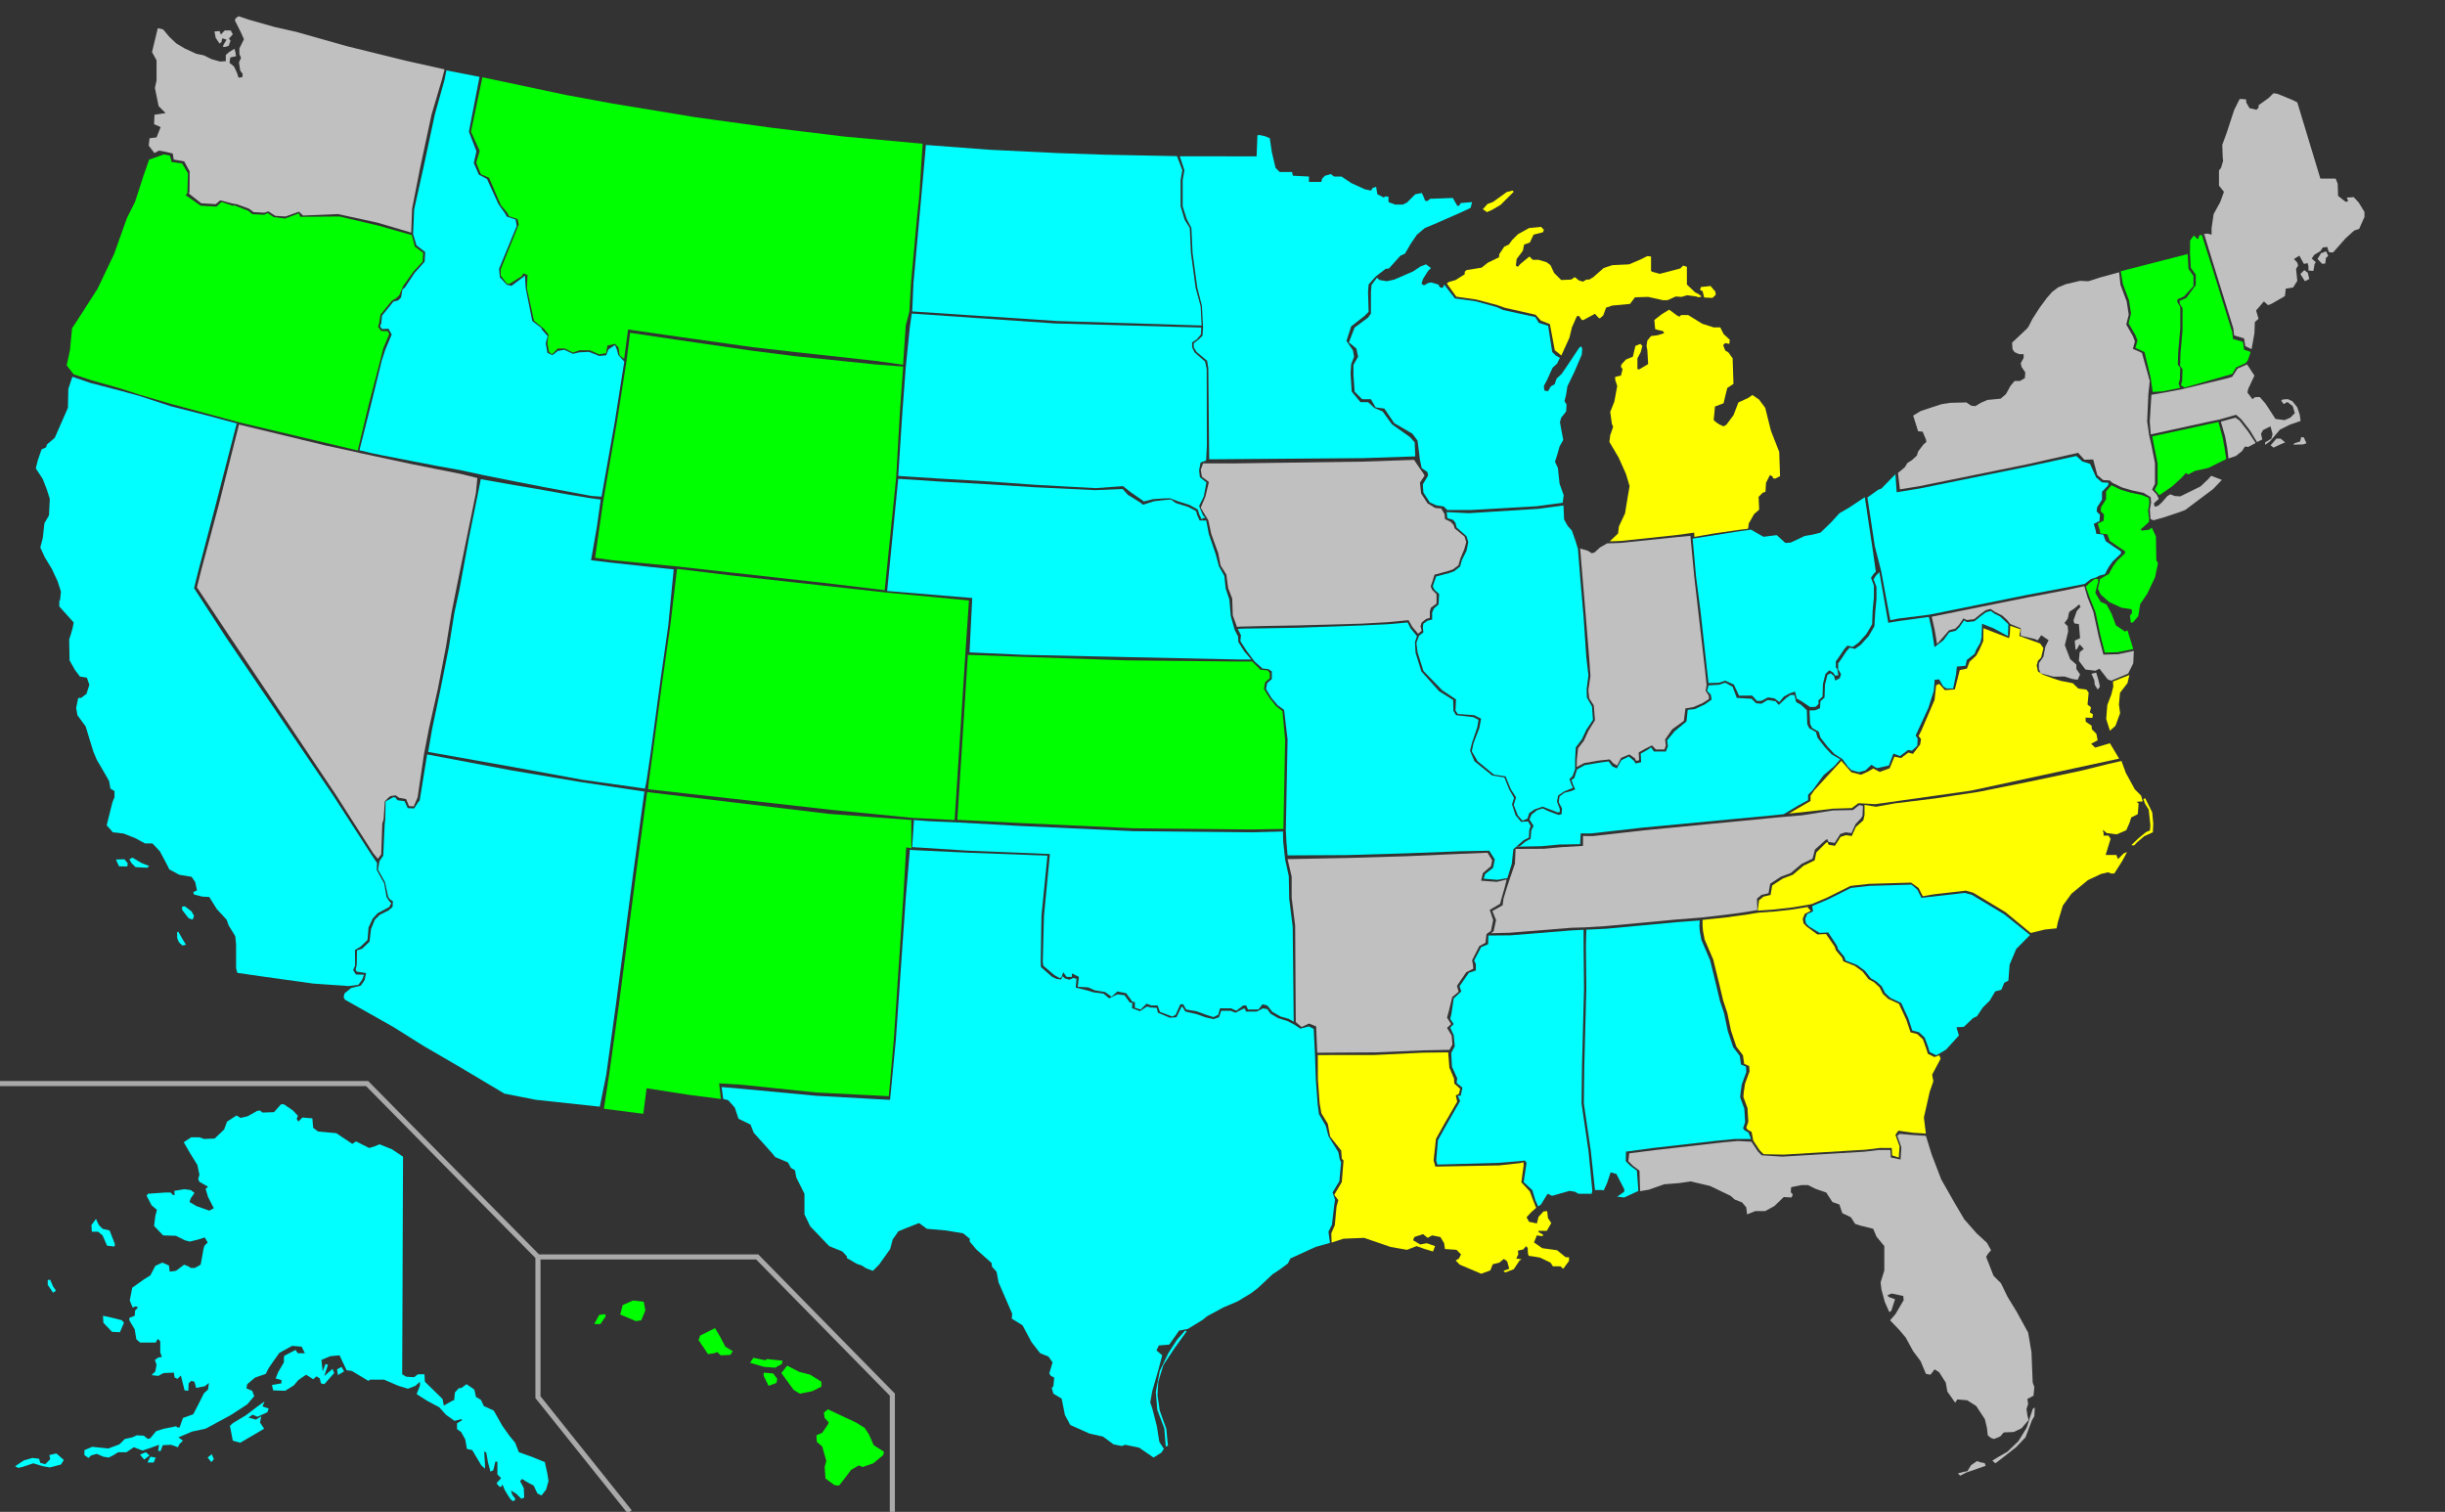 <?xml version="1.0" encoding="UTF-8" standalone="no"?>
<svg xmlns="http://www.w3.org/2000/svg" width="959" height="593">
	<rect width="100%" height="100%" fill="#333333" stroke="none"/>
	<style type="text/css">
		.murder { fill: #02ffff; }		/* "Homicide" or "murder" */
		.crime { fill: #ffff00; }		/* Other crime against fetus */
		.age { fill: #c0c0c0; }			/* Depends on age of fetus */
		.mother { fill: #00ff00; }		/* Assaulting mother */
	</style>
	<g>
		<path id="HI" class="mother" d="M 233.088,519.309 L 235.027,515.753 L 237.291,515.43 L 237.614,516.238 L 235.512,519.309 z M 243.272,515.591 L 249.415,518.178 L 251.517,517.855 L 253.133,513.975 L 252.487,510.58 L 248.284,510.095 L 244.242,511.873 z M 273.988,525.614 L 277.706,531.111 L 280.131,530.787 L 281.263,530.302 L 282.717,531.596 L 286.436,531.434 L 287.406,529.979 L 284.496,528.201 L 282.556,524.483 L 280.454,520.926 L 274.634,523.836 z M 294.195,534.506 L 295.489,532.566 L 300.177,533.536 L 300.824,533.051 L 306.967,533.697 L 306.643,534.991 L 304.057,536.446 L 299.692,536.122 z M 299.53,539.679 L 301.47,543.559 L 304.542,542.427 L 304.865,540.81 L 303.248,538.709 L 299.53,538.385 z M 306.482,538.547 L 308.745,535.637 L 313.433,538.062 L 317.798,539.194 L 322.163,541.942 L 322.163,543.882 L 318.606,545.66 L 313.756,546.63 L 311.332,545.175 z M 323.133,554.067 L 324.749,552.773 L 328.144,554.39 L 335.742,557.947 L 339.137,560.048 L 340.754,562.473 L 342.694,566.838 L 346.735,569.424 L 346.412,570.718 L 342.532,573.951 L 338.329,575.406 L 336.874,574.759 L 333.802,576.538 L 331.378,579.771 L 329.114,582.681 L 327.336,582.519 L 323.779,579.932 L 323.456,575.406 L 324.103,572.981 L 322.486,567.323 L 320.385,565.545 L 320.223,562.958 L 322.486,561.988 L 324.588,558.916 L 325.073,557.947 L 323.456,556.168 z"/>
		<path id="AK" class="murder" d="M 158.077,453.675 L 157.753,539.032 L 159.37,540.002 L 162.442,540.164 L 163.897,539.032 L 166.483,539.032 L 166.645,541.942 L 173.596,548.732 L 174.081,551.318 L 177.476,549.378 L 178.123,549.217 L 178.446,546.145 L 179.901,544.529 L 181.033,544.367 L 182.973,542.912 L 186.044,545.014 L 186.691,547.924 L 188.631,549.055 L 189.762,551.48 L 193.642,553.258 L 197.037,559.24 L 199.785,563.12 L 202.049,565.868 L 203.504,569.586 L 208.515,571.364 L 213.688,573.466 L 214.658,577.831 L 215.143,580.902 L 214.173,584.297 L 212.395,586.561 L 210.778,585.752 L 209.323,582.681 L 206.575,581.226 L 204.797,580.094 L 203.988,580.902 L 205.443,583.651 L 205.605,587.369 L 204.473,587.854 L 202.534,585.914 L 200.432,584.621 L 200.917,586.237 L 202.21,588.015 L 201.402,588.824 C 201.402,588.824 200.594,588.5 200.109,587.854 C 199.624,587.207 198.007,584.459 198.007,584.459 L 197.037,582.196 C 197.037,582.196 196.714,583.489 196.067,583.166 C 195.42,582.842 194.774,581.711 194.774,581.711 L 196.552,579.771 L 195.097,578.316 L 195.097,573.304 L 194.289,573.304 L 193.481,576.699 L 192.349,577.184 L 191.379,573.466 L 190.732,569.748 L 189.924,569.263 L 190.247,574.921 L 190.247,576.053 L 188.792,574.759 L 185.236,568.778 L 183.134,568.293 L 182.488,564.575 L 180.871,561.665 L 179.254,560.533 L 179.254,558.27 L 181.356,556.977 L 180.871,556.653 L 178.284,557.3 L 174.889,554.875 L 172.303,551.965 L 167.453,549.378 L 163.412,546.792 L 164.705,543.559 L 164.705,541.942 L 162.927,543.559 L 160.017,544.69 L 156.298,543.559 L 150.64,541.134 L 145.144,541.134 L 144.497,541.619 L 138.031,537.739 L 135.929,537.416 L 133.181,531.596 L 129.624,531.919 L 126.068,533.374 L 126.553,537.901 L 127.684,534.991 L 128.654,535.314 L 127.199,539.679 L 130.433,536.931 L 131.079,538.547 L 127.199,542.912 L 125.906,542.589 L 125.421,540.649 L 124.128,539.84 L 122.835,540.972 L 120.086,539.194 L 117.015,541.295 L 115.236,543.397 L 111.842,545.499 L 107.153,545.337 L 106.668,543.235 L 110.387,542.589 L 110.387,541.295 L 108.123,540.649 L 109.093,538.224 L 111.357,534.344 L 111.357,532.566 L 111.518,531.757 L 115.883,529.494 L 116.853,530.787 L 119.601,530.787 L 118.308,528.201 L 114.59,527.878 L 109.578,530.626 L 107.153,534.021 L 105.375,536.607 L 104.244,538.87 L 100.04,540.325 L 96.969,542.912 L 96.645,544.529 L 98.909,545.499 L 99.717,547.6 L 96.969,550.833 L 90.502,555.037 L 82.743,559.24 L 80.641,560.371 L 75.306,561.503 L 69.971,563.766 L 71.75,565.06 L 70.295,566.515 L 69.81,567.646 L 67.061,566.676 L 63.828,566.838 L 63.02,569.101 L 62.05,569.101 L 62.373,566.676 L 58.817,567.97 L 55.907,568.939 L 52.512,567.646 L 49.602,569.586 L 46.369,569.586 L 44.267,570.879 L 42.651,571.688 L 40.549,571.364 L 37.962,570.233 L 35.699,570.879 L 34.729,571.849 L 33.113,570.718 L 33.113,568.778 L 36.184,567.485 L 42.489,568.131 L 46.854,566.515 L 48.955,564.413 L 51.865,563.766 L 53.644,562.958 L 56.392,563.12 L 58.008,564.413 L 58.978,564.09 L 61.242,561.341 L 64.313,560.371 L 67.708,559.725 L 69.001,559.401 L 69.648,559.886 L 70.456,559.886 L 71.75,556.168 L 75.791,554.713 L 77.731,550.995 L 79.994,546.469 L 81.611,545.014 L 81.934,542.427 L 80.318,543.72 L 76.923,544.367 L 76.276,541.942 L 74.983,541.619 L 74.013,542.589 L 73.851,545.499 L 72.396,545.337 L 70.941,539.517 L 69.648,540.81 L 68.516,540.325 L 68.193,538.385 L 64.152,538.547 L 62.05,539.679 L 59.463,539.355 L 60.918,537.901 L 61.403,535.314 L 60.757,533.374 L 62.212,532.404 L 63.505,532.242 L 62.858,530.464 L 62.858,526.099 L 61.888,525.129 L 61.08,526.584 L 54.937,526.584 L 53.482,525.291 L 52.835,521.411 L 50.734,517.855 L 50.734,516.885 L 52.835,516.076 L 52.997,513.975 L 54.129,512.843 L 53.32,512.358 L 52.027,512.843 L 50.895,510.095 L 51.865,505.083 L 56.392,501.85 L 58.978,500.233 L 60.918,496.515 L 63.667,495.222 L 66.253,496.354 L 66.576,498.779 L 69.001,498.455 L 72.235,496.03 L 73.851,496.677 L 74.821,497.324 L 76.438,497.324 L 78.701,496.03 L 79.509,491.665 C 79.509,491.665 79.833,488.756 80.479,488.271 C 81.126,487.786 81.449,487.301 81.449,487.301 L 80.318,485.361 L 77.731,486.169 L 74.498,486.977 L 72.558,486.492 L 69.001,484.714 L 63.99,484.552 L 60.433,480.834 L 60.918,476.954 L 61.565,474.529 L 59.463,472.751 L 57.523,469.033 L 58.008,468.225 L 64.798,467.74 L 66.9,467.74 L 67.87,468.71 L 68.516,468.71 L 68.355,467.093 L 72.235,466.446 L 74.821,466.77 L 76.276,467.901 L 74.821,470.003 L 74.336,471.458 L 77.084,473.074 L 82.096,474.853 L 83.874,473.883 L 81.611,469.518 L 80.641,466.285 L 81.611,465.476 L 78.216,463.536 L 77.731,462.405 L 78.216,460.788 L 77.408,456.908 L 74.498,452.22 L 72.073,448.017 L 74.983,446.077 L 78.216,446.077 L 79.994,446.724 L 84.198,446.562 L 87.916,443.005 L 89.047,439.934 L 92.766,437.509 L 94.382,438.479 L 97.13,437.832 L 100.849,435.731 L 101.98,435.569 L 102.95,436.377 L 107.477,436.216 L 110.225,433.144 L 111.357,433.144 L 114.913,435.569 L 116.853,437.671 L 116.368,438.802 L 117.015,439.934 L 118.631,438.317 L 122.511,438.641 L 122.835,442.359 L 124.775,443.814 L 131.888,444.46 L 138.192,448.664 L 139.647,447.694 L 144.82,450.28 L 146.922,449.634 L 148.862,448.825 L 153.712,450.765 L 158.077,453.675 z M 42.974,482.612 L 45.076,487.947 L 44.914,488.917 L 42.004,488.594 L 40.226,484.552 L 38.447,483.097 L 36.022,483.097 L 35.861,480.511 L 37.639,478.086 L 38.771,480.511 L 40.226,481.966 z M 40.387,516.076 L 44.106,516.885 L 47.824,517.855 L 48.632,518.824 L 47.015,522.543 L 43.944,522.381 L 40.549,518.824 z M 19.695,502.012 L 20.826,504.598 L 21.958,506.215 L 20.826,507.023 L 18.725,503.952 L 18.725,502.012 z M 5.953,575.083 L 9.348,572.819 L 12.743,571.849 L 15.33,572.173 L 15.815,573.789 L 17.755,574.274 L 19.695,572.334 L 19.371,570.718 L 22.12,570.071 L 25.03,572.658 L 23.898,574.436 L 19.533,575.568 L 16.785,575.083 L 13.067,573.951 L 8.702,575.406 L 7.085,575.729 z M 54.937,570.556 L 56.553,572.496 L 58.655,570.879 L 57.2,569.586 z M 57.847,573.628 L 58.978,571.364 L 61.08,571.688 L 60.272,573.628 z M 81.449,571.688 L 82.904,573.466 L 83.874,572.334 L 83.066,570.394 z M 90.179,559.24 L 91.311,565.06 L 94.221,565.868 L 99.232,562.958 L 103.597,560.371 L 101.98,557.947 L 102.465,555.522 L 100.364,556.815 L 97.454,556.007 L 99.07,554.875 L 101.01,555.683 L 104.89,553.905 L 105.375,552.45 L 102.95,551.642 L 103.759,549.702 L 101.01,551.642 L 96.322,555.198 L 91.472,558.108 z M 132.534,539.355 L 134.959,537.901 L 133.989,536.122 L 132.211,537.092 z"/>
		<path id="FL" class="age" d="M 755.397,445.507 L 757.663,452.825 L 761.393,462.568 L 766.727,471.944 L 770.446,478.249 L 775.295,483.745 L 779.337,487.463 L 780.954,490.373 L 779.822,491.666 L 779.014,492.96 L 781.924,500.396 L 784.833,503.306 L 787.42,508.641 L 790.976,514.461 L 795.503,522.705 L 796.796,530.303 L 797.281,542.266 L 797.928,544.044 L 797.605,547.439 L 795.18,548.733 L 795.503,550.673 L 794.856,552.612 L 795.18,555.037 L 795.665,556.977 L 792.916,560.211 L 789.845,561.665 L 785.965,561.827 L 784.51,563.444 L 782.085,564.414 L 780.792,563.929 L 779.66,562.959 L 779.337,560.049 L 778.529,556.654 L 775.134,551.481 L 771.577,549.218 L 767.697,548.894 L 766.889,550.188 L 763.818,545.823 L 763.171,542.266 L 760.584,538.225 L 758.806,537.093 L 757.189,539.195 L 755.411,538.871 L 753.31,533.86 L 750.4,529.98 L 747.49,524.645 L 744.903,521.574 L 741.347,517.856 L 743.448,515.431 L 746.682,509.934 L 746.52,508.318 L 741.993,507.348 L 740.377,507.994 L 740.7,508.641 L 743.287,509.611 L 741.832,514.137 L 741.023,514.622 L 739.245,510.581 L 737.952,505.731 L 737.629,502.983 L 739.083,498.295 L 739.083,488.757 L 736.012,485.038 L 734.719,481.967 L 729.546,480.674 L 727.606,480.027 L 725.989,477.44 L 722.594,475.824 L 721.462,472.429 L 718.714,471.459 L 716.289,467.741 L 712.086,466.286 L 709.176,464.831 L 706.59,464.831 L 702.548,465.639 L 702.387,467.579 L 703.195,468.549 L 702.71,469.681 L 699.638,469.519 L 695.92,473.076 L 692.364,475.015 L 688.484,475.015 L 685.251,476.309 L 684.927,473.561 L 683.311,471.621 L 680.401,470.489 L 678.784,469.034 L 670.701,465.154 L 663.103,463.376 L 658.738,464.023 L 652.757,464.508 L 646.775,466.609 L 643.296,467.222 L 643.058,459.172 L 640.472,457.232 L 638.693,455.454 L 639.017,452.383 L 649.201,451.089 L 674.744,448.179 L 681.533,447.533 L 686.969,447.813 L 689.556,451.693 L 691.011,453.148 L 699.109,453.663 L 709.929,453.016 L 731.441,451.723 L 736.887,451.049 L 741.464,451.077 L 741.626,453.986 L 745.45,454.795 L 745.773,449.988 L 744.157,445.461 L 745.111,444.729 L 750.224,445.183 z M 767.943,577.912 L 770.368,577.265 L 771.661,577.023 L 773.116,574.679 L 775.46,573.062 L 776.753,573.547 L 778.451,573.87 L 778.855,574.921 L 775.379,576.134 L 771.176,577.589 L 768.832,578.801 z M 781.441,572.9 L 782.654,573.951 L 785.402,571.85 L 790.737,567.646 L 794.455,563.766 L 796.961,557.138 L 797.931,555.441 L 798.092,552.046 L 797.365,552.531 L 796.395,555.36 L 794.94,559.967 L 791.707,565.221 L 787.342,569.425 L 783.947,571.365 z"/>
		<path id="SC" class="murder" d="M 761.231,412.938 L 759.454,413.907 L 756.867,412.614 L 756.221,410.512 L 754.927,406.956 L 752.664,404.854 L 750.078,404.208 L 748.461,399.358 L 745.713,393.376 L 741.51,391.437 L 739.408,389.497 L 738.115,386.91 L 736.013,384.97 L 733.75,383.677 L 731.487,380.767 L 728.415,378.504 L 723.889,376.725 L 723.404,375.27 L 720.979,372.361 L 720.494,370.906 L 717.099,365.732 L 713.704,365.894 L 709.662,363.469 L 708.369,362.176 L 708.046,360.398 L 708.854,358.458 L 711.117,357.488 L 710.794,355.386 L 716.937,352.8 L 725.99,348.273 L 733.265,347.465 L 749.754,346.98 L 752.018,348.92 L 753.634,352.153 L 757.999,351.668 L 770.609,350.213 L 773.518,351.021 L 786.128,358.619 L 796.236,366.741 L 790.815,372.199 L 788.228,378.343 L 787.743,384.647 L 786.127,385.456 L 784.995,388.204 L 782.57,388.85 L 780.469,392.407 L 777.72,395.155 L 775.457,398.55 L 773.84,399.358 L 770.284,402.753 L 767.374,402.915 L 768.344,406.148 L 763.333,411.645 z"/>
		<path id="GA" class="crime" d="M 689.616,357.973 L 684.767,358.781 L 676.36,359.913 L 667.792,360.802 L 667.792,362.984 L 667.954,365.086 L 668.601,368.481 L 671.995,376.402 L 674.42,386.263 L 675.875,392.406 L 677.492,397.256 L 678.947,404.208 L 681.048,410.512 L 683.635,413.907 L 684.12,417.302 L 686.06,418.111 L 686.222,420.212 L 684.443,425.062 L 683.958,428.295 L 683.797,430.235 L 685.413,434.6 L 685.737,439.935 L 684.928,442.36 L 685.575,443.168 L 687.03,443.976 L 687.677,447.371 L 690.263,451.251 L 691.718,452.706 L 699.639,452.868 L 710.459,452.221 L 731.972,450.928 L 737.417,450.253 L 741.995,450.281 L 742.156,453.191 L 744.743,453.999 L 745.066,449.634 L 743.449,445.108 L 744.581,443.491 L 750.401,444.3 L 755.378,444.617 L 754.603,438.319 L 756.866,428.296 L 758.321,424.092 L 757.836,421.506 L 761.171,415.262 L 760.66,413.91 L 758.747,414.614 L 756.16,413.321 L 755.514,411.22 L 754.22,407.663 L 751.957,405.561 L 749.37,404.915 L 747.754,400.065 L 744.829,393.73 L 740.626,391.79 L 738.524,389.85 L 737.231,387.264 L 735.129,385.324 L 732.866,384.03 L 730.603,381.12 L 727.531,378.857 L 723.005,377.079 L 722.52,375.624 L 720.095,372.714 L 719.61,371.259 L 716.215,366.351 L 712.82,366.513 L 708.69,363.469 L 707.397,362.176 L 707.074,360.398 L 707.882,358.458 L 710.233,357.223 L 709.1,356 L 709.177,355.709 L 703.358,356.679 L 696.406,357.488 z"/>
		<path id="AL" class="murder" d="M 625.598,466.771 L 623.982,451.574 L 621.234,432.822 L 621.396,418.757 L 622.204,387.718 L 622.042,371.067 L 622.207,364.648 L 629.964,364.277 L 657.769,361.691 L 666.692,361.029 L 666.544,363.211 L 666.706,365.313 L 667.352,368.708 L 670.747,376.629 L 673.172,386.49 L 674.627,392.633 L 676.244,397.483 L 677.699,404.435 L 679.8,410.739 L 682.387,414.134 L 682.872,417.529 L 684.812,418.337 L 684.973,420.439 L 683.195,425.289 L 682.71,428.522 L 682.548,430.462 L 684.165,434.827 L 684.488,440.162 L 683.68,442.587 L 684.327,443.395 L 685.782,444.203 L 686.817,446.738 L 680.512,446.738 L 673.722,447.385 L 648.18,450.295 L 637.768,451.702 L 637.672,455.454 L 639.45,457.232 L 642.037,459.172 L 642.618,467.108 L 637.076,469.681 L 634.328,469.357 L 637.076,467.417 L 637.076,466.447 L 634.004,460.466 L 631.741,459.819 L 630.286,464.184 L 628.993,466.932 L 628.346,466.771 z"/>
		<path id="NC" class="crime" d="M 832.107,298.472 L 833.817,303.17 L 837.373,309.637 L 839.798,312.062 L 840.445,314.325 L 838.02,314.487 L 838.828,315.133 L 838.505,319.336 L 835.918,320.63 L 835.271,322.731 L 833.978,325.641 L 830.26,327.258 L 827.835,326.934 L 826.38,326.773 L 824.764,325.48 L 825.087,326.773 L 825.087,327.743 L 827.027,327.743 L 827.835,329.036 L 825.895,335.341 L 830.098,335.341 L 830.745,336.957 L 833.008,334.694 L 834.302,334.209 L 832.362,337.766 L 829.29,342.616 L 827.997,342.616 L 826.865,342.131 L 824.117,342.777 L 818.944,345.202 L 812.477,350.537 L 809.082,355.225 L 807.143,361.691 L 806.658,364.116 L 801.969,364.601 L 796.516,365.938 L 786.57,357.736 L 773.96,350.137 L 771.05,349.329 L 758.441,350.784 L 754.164,351.534 L 752.548,348.301 L 749.577,346.184 L 733.088,346.669 L 725.813,347.478 L 716.76,352.004 L 710.617,354.591 L 709.001,354.914 L 703.181,355.884 L 696.229,356.692 L 689.44,357.177 L 689.94,353.123 L 691.718,351.668 L 694.466,351.021 L 695.113,347.303 L 699.316,344.555 L 703.196,343.1 L 707.399,339.543 L 711.764,337.442 L 712.411,334.37 L 716.29,330.49 L 716.937,330.329 C 716.937,330.329 716.937,331.46 717.745,331.46 C 718.554,331.46 719.685,331.784 719.685,331.784 L 721.949,328.227 L 724.05,327.581 L 726.313,327.904 L 727.93,324.347 L 730.84,321.761 L 731.325,319.659 L 731.325,315.698 L 735.851,316.426 L 742.988,315.133 L 758.807,313.193 L 775.943,310.606 L 795.865,306.606 L 815.598,302.441 L 826.963,299.644 z M 836.002,331.46 L 838.589,328.954 L 841.741,326.367 L 843.277,325.721 L 843.438,323.7 L 842.792,317.557 L 841.337,315.213 L 840.69,313.354 L 841.418,313.111 L 844.166,318.608 L 844.57,323.053 L 844.408,326.448 L 841.013,327.984 L 838.184,330.409 L 837.053,331.621 z"/>
		<path id="TN" class="age" d="M 697.053,320.629 L 645.16,325.641 L 629.4,327.419 L 624.779,327.932 L 620.911,327.904 L 620.911,331.784 L 612.504,332.269 L 605.553,332.915 L 594.457,332.968 L 594.192,338.804 L 592.054,345.079 L 591.059,348.095 L 589.71,352.476 L 589.387,355.063 L 585.345,357.326 L 586.8,360.883 L 585.83,365.247 L 584.862,366.037 L 592.118,365.843 L 616.205,363.903 L 621.54,363.741 L 629.623,363.256 L 657.429,360.67 L 667.6,359.861 L 676.02,358.891 L 684.426,357.76 L 689.276,356.951 L 689.145,352.442 L 690.924,350.987 L 693.672,350.34 L 694.319,346.622 L 698.522,343.874 L 702.402,342.419 L 706.605,338.863 L 710.97,336.761 L 711.843,333.236 L 716.177,329.356 L 716.824,329.194 C 716.824,329.194 716.824,330.326 717.632,330.326 C 718.44,330.326 719.572,330.649 719.572,330.649 L 721.835,327.092 L 723.937,326.446 L 726.2,326.769 L 727.817,323.213 L 729.932,320.966 L 730.531,320 L 730.707,316.067 L 729.223,315.779 L 726.798,317.719 L 718.877,317.881 L 706.882,319.782 z"/>
		<path id="RI" class="age" d="M 874.07,179.823 L 873.587,175.619 L 872.779,171.254 L 871.081,165.354 L 876.82,163.818 L 878.437,164.949 L 881.832,169.314 L 884.741,173.761 L 881.83,175.297 L 880.536,175.135 L 879.405,176.914 L 876.98,178.853 z"/>
		<path id="CT" class="mother" d="M 873.193,180.05 L 872.566,175.846 L 871.757,171.481 L 870.141,165.5 L 865.989,166.404 L 844.165,171.173 L 844.811,174.487 L 846.266,181.762 L 846.266,189.845 L 845.135,192.108 L 846.967,194.218 L 851.923,190.816 L 855.479,187.583 L 857.419,185.482 L 858.227,186.128 L 860.975,184.673 L 866.149,183.542 z"/>
		<path id="MA" class="age" d="M 899.977,173.851 L 902.149,173.165 L 902.606,171.451 L 903.635,171.565 L 904.664,173.851 L 903.406,174.308 L 899.52,174.423 z M 890.604,174.651 L 892.89,172.022 L 894.49,172.022 L 896.319,173.508 L 893.919,174.537 L 891.747,175.566 z M 855.804,152.663 L 873.264,148.46 L 875.527,147.813 L 877.629,144.58 L 881.365,142.917 L 884.255,147.33 L 881.83,152.503 L 881.506,153.958 L 883.446,156.544 L 884.578,155.736 L 886.356,155.736 L 888.619,158.323 L 892.499,164.304 L 896.056,164.789 L 898.319,163.819 L 900.097,162.041 L 899.289,159.293 L 897.187,157.676 L 895.732,158.484 L 894.763,157.191 L 895.247,156.706 L 897.349,156.544 L 899.127,157.353 L 901.067,159.778 L 902.037,162.687 L 902.361,165.112 L 898.157,166.567 L 894.278,168.507 L 890.398,173.034 L 888.458,174.489 L 888.458,173.519 L 890.883,172.064 L 891.368,170.285 L 890.559,167.214 L 887.649,168.669 L 886.841,170.124 L 887.326,172.387 L 885.26,173.387 L 882.513,168.86 L 879.118,164.496 L 877.047,162.683 L 870.514,164.559 L 865.422,165.61 L 843.597,170.379 L 843.195,165.434 L 843.841,154.846 L 849.015,153.957 z"/>
		<path id="ME" class="age" d="M 923.215,77.331 L 925.155,79.432 L 927.418,83.15 L 927.418,85.09 L 925.316,89.779 L 923.376,90.425 L 919.982,93.497 L 915.132,98.993 C 915.132,98.993 914.485,98.993 913.838,98.993 C 913.192,98.993 912.868,96.892 912.868,96.892 L 911.09,97.053 L 910.12,98.508 L 907.695,99.963 L 906.725,101.418 L 908.342,102.873 L 907.857,103.52 L 907.372,106.268 L 905.432,106.106 L 905.432,104.49 L 905.109,103.196 L 903.654,103.52 L 901.876,100.287 L 899.774,101.58 L 901.067,103.035 L 901.391,104.166 L 900.582,105.46 L 900.906,108.531 L 901.067,110.148 L 899.451,112.734 L 896.541,113.219 L 896.217,116.129 L 890.883,119.201 L 889.589,119.686 L 887.973,118.231 L 884.901,121.787 L 885.871,125.021 L 884.416,126.314 L 884.255,130.679 L 883.131,136.938 L 880.669,135.782 L 880.184,132.711 L 876.304,131.579 L 875.981,128.831 L 868.706,105.39 L 864.508,91.75 L 865.928,91.632 L 867.442,92.042 L 867.442,89.455 L 868.25,83.959 L 870.837,79.271 L 872.292,75.229 L 870.352,72.804 L 870.352,66.823 L 871.16,65.853 L 871.968,63.105 L 871.807,61.65 L 871.645,56.8 L 873.423,51.95 L 876.333,43.059 L 878.435,38.856 L 879.728,38.856 L 881.021,39.017 L 881.021,40.149 L 882.315,42.412 L 885.063,43.059 L 885.871,42.25 L 885.871,41.28 L 889.913,38.371 L 891.691,36.592 L 893.146,36.754 L 899.127,39.179 L 901.067,40.149 L 910.12,70.056 L 916.102,70.056 L 916.91,71.996 L 917.072,76.846 L 919.982,79.109 L 920.79,79.109 L 920.952,78.624 L 920.467,77.492 z M 902.283,107.478 L 903.819,105.942 L 905.193,106.993 L 905.759,109.418 L 904.061,110.307 z M 908.992,101.578 L 910.77,103.437 C 910.77,103.437 912.063,103.518 912.063,103.194 C 912.063,102.871 912.306,101.173 912.306,101.173 L 913.195,100.365 L 912.387,98.587 L 910.366,99.314 z"/>
		<path id="NH" class="mother" d="M 880.799,142.425 L 881.668,141.348 L 882.758,138.057 L 880.215,137.144 L 879.73,134.072 L 875.85,132.941 L 875.527,130.192 L 868.252,106.752 L 863.651,92.209 L 862.754,92.203 L 862.107,93.82 L 861.46,93.335 L 860.49,92.365 L 859.036,94.305 L 858.987,99.337 L 859.299,105.004 L 861.239,107.753 L 861.239,111.794 L 857.52,116.857 L 854.934,117.989 L 854.934,119.12 L 856.066,120.898 L 856.066,129.466 L 855.257,138.681 L 855.096,143.531 L 856.066,144.824 L 855.904,149.351 L 855.419,151.129 L 856.874,152.015 L 873.264,147.325 L 875.527,146.679 L 877.061,144.126 z"/>
		<path id="VT" class="mother" d="M 844.344,153.726 L 843.535,148.068 L 841.145,138.097 L 840.498,137.773 L 837.588,136.48 L 838.396,133.57 L 837.588,131.469 L 834.888,126.829 L 835.858,122.949 L 835.05,117.776 L 832.625,111.309 L 831.819,106.387 L 858.067,99.639 L 858.391,105.458 L 860.331,108.206 L 860.331,112.248 L 856.613,116.29 L 854.026,117.421 L 854.026,118.553 L 855.158,120.331 L 855.158,128.899 L 854.349,138.114 L 854.188,142.964 L 855.158,144.257 L 854.996,148.783 L 854.511,150.562 L 855.172,152.128 L 848.22,153.503 z"/>
		<path id="NY" class="age" d="M 828.614,189.422 L 827.483,188.452 L 824.896,188.291 L 822.633,186.351 L 821.002,180.222 L 817.544,180.312 L 815.1,177.604 L 795.715,181.986 L 752.713,190.716 L 745.183,191.944 L 744.445,185.475 L 745.873,184.35 L 747.167,183.218 L 748.136,181.602 L 749.915,180.47 L 751.855,178.692 L 752.34,177.075 L 754.441,174.327 L 755.573,173.357 L 755.411,172.387 L 754.118,169.316 L 752.34,169.154 L 750.4,163.011 L 753.31,161.232 L 757.674,159.778 L 761.716,158.484 L 764.949,157.999 L 771.254,157.838 L 773.194,159.131 L 774.81,159.293 L 776.912,157.999 L 779.499,156.868 L 784.672,156.383 L 786.773,154.604 L 788.552,151.371 L 790.168,149.431 L 792.27,149.431 L 794.21,148.3 L 794.371,146.036 L 792.916,143.935 L 792.593,142.48 L 793.725,140.378 L 793.725,138.923 L 791.946,138.923 L 790.168,138.115 L 789.36,136.983 L 789.198,134.397 L 795.018,128.9 L 795.665,128.092 L 797.12,125.182 L 800.029,120.656 L 802.778,116.938 L 804.879,114.513 L 807.294,112.687 L 810.376,111.441 L 815.872,110.148 L 819.105,110.309 L 823.632,108.855 L 831.197,106.783 L 831.717,111.763 L 834.142,118.229 L 834.95,123.403 L 833.98,127.282 L 836.567,131.809 L 837.375,133.911 L 836.567,136.82 L 839.477,138.114 L 840.123,138.437 L 843.195,149.43 L 842.659,154.49 L 842.174,165.321 L 842.982,170.817 L 843.79,174.374 L 845.245,181.649 L 845.245,189.732 L 844.113,191.995 L 845.953,193.988 L 846.749,195.666 L 844.809,197.444 L 845.133,198.738 L 846.426,198.414 L 847.881,197.121 L 850.144,194.535 L 851.276,193.888 L 852.892,194.535 L 855.156,194.696 L 863.077,190.816 L 865.987,188.068 L 867.28,186.613 L 871.483,188.23 L 868.089,191.786 L 864.209,194.696 L 857.096,200.031 L 854.509,201.001 L 848.689,202.941 L 844.648,204.073 L 843.473,203.54 L 843.229,199.851 L 843.714,197.103 L 843.552,195.001 L 840.739,193.302 L 836.212,192.332 L 832.332,191.201 z"/>
		<path id="NJ" class="mother" d="M 828.16,190.33 L 826.059,192.755 L 826.059,195.827 L 824.119,198.898 L 823.957,200.515 L 825.25,201.808 L 825.089,204.233 L 822.826,205.365 L 823.634,208.113 L 823.796,209.244 L 826.544,209.568 L 827.514,212.154 L 831.07,214.579 L 833.495,216.196 L 833.495,217.004 L 830.262,220.076 L 828.645,222.339 L 827.19,225.087 L 824.927,226.381 L 823.715,227.108 L 823.472,228.32 L 822.863,230.927 L 823.955,233.171 L 827.188,236.081 L 832.038,238.345 L 836.08,238.991 L 836.241,240.446 L 835.433,241.416 L 835.756,244.164 L 836.565,244.164 L 838.666,241.739 L 839.475,236.89 L 842.223,232.848 L 845.294,226.382 L 846.426,220.885 L 845.779,219.754 L 845.618,210.377 L 844.001,206.982 L 842.87,207.791 L 840.121,208.114 L 839.636,207.629 L 840.768,206.659 L 842.87,204.719 L 842.933,203.625 L 842.548,200.191 L 843.033,197.443 L 842.871,195.342 L 840.285,194.21 L 835.758,193.24 L 831.879,192.108 z"/>
		<path id="PA" class="murder" d="M 822.207,226.46 L 823.339,225.813 L 825.602,225.201 L 827.057,222.452 L 828.673,220.189 L 831.907,217.118 L 831.907,216.309 L 829.482,214.693 L 825.925,212.268 L 824.955,209.681 L 822.207,209.358 L 822.045,208.226 L 821.237,205.478 L 823.5,204.346 L 823.662,201.922 L 822.369,200.628 L 822.53,199.012 L 824.47,195.94 L 824.47,192.869 L 826.814,190.444 L 827.029,189.36 L 824.442,189.199 L 822.179,187.259 L 819.754,181.924 L 816.749,180.993 L 814.419,178.852 L 795.828,182.894 L 752.826,191.623 L 743.935,193.078 L 743.439,185.995 L 737.952,191.625 L 736.659,192.11 L 732.456,195.119 L 735.367,214.256 L 737.849,223.985 L 741.421,243.247 L 744.69,242.609 L 756.633,241.107 L 794.56,233.441 L 809.436,230.618 L 817.737,228.996 L 818.004,228.757 L 820.105,227.141 z"/>
		<path id="DE" class="mother" d="M 822.353,230.423 L 822.942,228.32 L 822.963,227.116 L 821.694,227.027 L 819.592,228.644 L 818.137,230.099 L 819.592,234.302 L 821.856,239.96 L 823.957,249.66 L 825.574,255.964 L 830.585,255.803 L 836.727,254.591 L 834.463,247.236 L 833.493,247.721 L 829.937,245.296 L 828.158,240.608 L 826.218,237.051 L 823.955,236.081 L 821.854,232.525 z"/>
		<path id="MD" class="age" d="M 836.953,255.305 L 830.812,256.597 L 825.006,256.759 L 823.163,249.66 L 821.061,239.96 L 818.798,234.302 L 817.51,229.904 L 810.004,231.526 L 795.127,234.349 L 757.676,241.9 L 758.807,246.912 L 759.777,252.57 L 760.101,252.247 L 762.202,249.822 L 764.465,247.204 L 766.89,246.589 L 768.345,245.134 L 770.124,242.547 L 771.417,243.194 L 774.327,242.87 L 776.913,240.769 L 778.92,239.315 L 780.765,238.83 L 782.41,239.96 L 785.32,241.415 L 787.26,243.194 L 788.472,244.729 L 792.594,246.427 L 792.594,249.337 L 798.091,250.63 L 799.235,251.172 L 800.647,249.144 L 803.529,251.114 L 802.251,253.596 L 801.486,257.581 L 799.707,260.168 L 799.707,262.27 L 800.354,264.048 L 805.418,265.404 L 809.729,265.342 L 812.801,266.312 L 814.902,266.635 L 815.872,264.534 L 814.417,262.432 L 814.417,260.654 L 811.992,258.552 L 809.891,253.056 L 811.184,247.721 L 811.022,245.619 L 809.729,244.326 C 809.729,244.326 811.184,242.709 811.184,242.063 C 811.184,241.416 811.669,239.961 811.669,239.961 L 813.609,238.668 L 815.549,237.051 L 816.034,238.021 L 814.579,239.638 L 813.286,243.356 L 813.609,244.488 L 815.387,244.811 L 815.872,250.307 L 813.771,251.277 L 814.094,254.834 L 814.579,254.672 L 815.711,252.732 L 817.327,254.511 L 815.711,255.804 L 815.387,259.199 L 817.974,262.594 L 821.854,263.079 L 823.47,262.27 L 826.707,266.453 L 828.065,266.99 L 834.719,264.193 L 836.726,260.169 z M 820.321,264.289 L 821.452,266.795 L 821.614,268.573 L 822.746,270.433 C 822.746,270.433 823.635,269.543 823.635,269.22 C 823.635,268.897 822.907,266.149 822.907,266.149 L 822.18,263.804 z"/>
		<path id="WV" class="murder" d="M 756.561,241.967 L 757.673,246.912 L 758.756,253.818 L 762.316,251.07 L 764.579,247.998 L 767.117,247.383 L 768.572,245.928 L 770.35,243.341 L 771.53,243.988 L 774.44,243.665 L 777.027,241.563 L 779.034,240.11 L 780.879,239.625 L 782.183,240.641 L 784.412,241.756 L 786.352,243.534 L 787.726,244.827 L 787.583,249.498 L 781.925,246.427 L 777.398,244.649 L 777.237,249.983 L 776.752,252.085 L 775.135,254.833 L 774.488,256.45 L 771.417,258.875 L 770.932,261.138 L 767.537,261.461 L 767.214,264.533 L 766.082,270.029 L 763.495,270.029 L 762.202,269.221 L 760.586,266.473 L 758.807,266.634 L 758.484,270.999 L 756.382,277.627 L 751.371,288.459 L 752.179,289.752 L 752.018,292.5 L 749.916,294.44 L 748.461,294.117 L 745.228,296.542 L 742.641,295.572 L 740.863,300.26 C 740.863,300.26 737.145,301.068 736.498,301.23 C 735.851,301.391 734.073,299.937 734.073,299.937 L 731.648,302.2 L 729.062,302.846 L 726.152,302.038 L 724.859,300.745 L 722.666,297.721 L 719.524,295.733 L 716.937,292.985 L 714.027,289.267 L 713.381,287.004 L 710.794,285.549 L 709.986,283.932 L 709.743,278.678 L 711.926,278.597 L 713.866,277.789 L 714.027,275.041 L 715.644,273.586 L 715.806,268.574 L 716.775,264.695 L 718.069,264.048 L 719.362,265.179 L 719.847,266.958 L 721.625,265.988 L 722.11,264.371 L 720.979,262.593 L 720.979,260.168 L 721.949,258.875 L 724.212,255.48 L 725.505,254.025 L 727.607,254.51 L 729.87,252.893 L 732.942,249.498 L 735.205,245.619 L 735.528,239.96 L 736.013,234.949 L 736.013,230.261 L 734.881,227.189 L 735.851,225.734 L 737.135,224.441 L 740.626,244.268 L 745.257,243.517 z"/>
		<path id="KY" class="murder" d="M 721.783,297.818 L 719.458,300.501 L 715.255,304.057 L 710.956,309.96 L 709.177,311.738 L 709.177,313.839 L 705.298,315.941 L 699.639,319.336 L 696.12,319.72 L 644.252,324.619 L 628.492,326.398 L 623.871,326.91 L 620.003,326.883 L 619.776,331.103 L 611.597,331.247 L 604.645,331.894 L 594.215,332.1 L 596.127,331.878 L 598.307,330.116 L 600.365,328.973 L 600.594,325.772 L 601.508,323.943 L 599.901,321.404 L 600.703,319.497 L 602.966,317.719 L 605.068,317.073 L 607.816,318.366 L 611.373,319.659 L 612.504,319.336 L 612.666,317.073 L 611.373,314.648 L 611.696,312.384 L 613.636,310.929 L 616.223,310.283 L 617.839,309.636 L 617.031,307.858 L 616.384,305.918 L 617.516,305.11 L 618.567,301.796 L 621.557,300.098 L 627.377,299.128 L 630.934,298.643 L 632.389,300.583 L 634.167,301.391 L 635.945,298.158 L 638.855,296.703 L 640.795,298.32 L 641.603,299.452 L 643.705,298.967 L 643.543,295.572 L 646.453,293.955 L 647.585,293.147 L 648.716,294.763 L 653.404,294.763 L 654.213,292.662 L 653.889,290.399 L 656.799,286.842 L 661.488,282.962 L 661.972,278.436 L 664.721,278.112 L 668.601,276.334 L 671.349,274.394 L 671.025,272.454 L 669.571,270.999 L 670.136,268.817 L 674.259,268.574 L 676.684,267.766 L 679.594,269.383 L 681.21,273.748 L 687.03,274.071 L 688.808,275.849 L 690.91,276.011 L 693.335,274.556 L 696.406,275.041 L 697.7,276.496 L 700.448,273.909 L 702.226,272.616 L 703.843,272.616 L 704.489,275.364 L 706.268,276.334 L 708.689,278.549 L 708.851,284.046 L 709.659,285.662 L 712.246,287.117 L 712.893,289.38 L 715.802,293.099 L 718.389,295.847 z"/>
		<path id="OH" class="murder" d="M 731.436,195.008 L 725.342,199.061 L 721.462,201.324 L 718.068,205.042 L 714.026,208.922 L 710.793,209.731 L 707.883,210.216 L 702.387,212.802 L 700.285,212.964 L 696.89,209.892 L 691.717,210.539 L 689.13,209.084 L 686.749,207.733 L 681.857,208.437 L 671.672,210.053 L 663.912,211.266 L 665.206,225.896 L 666.984,239.637 L 669.571,263.078 L 670.136,267.909 L 674.259,267.78 L 676.684,266.972 L 680.047,268.475 L 682.118,272.84 L 687.257,272.823 L 689.149,274.941 L 690.91,274.876 L 693.448,273.535 L 695.952,273.906 L 697.926,275.361 L 699.653,273.228 L 701.999,271.935 L 704.07,271.254 L 704.716,274.002 L 706.494,274.972 L 709.97,277.316 L 712.153,277.236 L 713.298,276.087 L 713.233,274.7 L 714.85,273.245 L 715.011,268.234 C 715.011,268.234 715.981,264.354 715.981,264.354 L 717.501,262.913 L 719.022,263.818 L 719.847,265.029 L 721.058,264.853 L 720.635,262.442 L 720.071,261.799 L 720.071,259.374 L 721.041,258.08 L 723.304,254.686 L 724.597,253.231 L 726.699,253.716 L 728.962,252.099 L 732.034,248.704 L 734.297,244.824 L 734.507,239.393 L 734.992,234.382 L 734.992,229.693 L 733.86,226.622 L 734.83,225.167 L 735.751,224.212 L 734.346,214.369 z"/>
		<path id="MI" class="crime" d="M 581.619,82.059 L 583.448,80.001 L 585.62,79.201 L 590.993,75.315 L 593.279,74.743 L 593.736,75.2 L 588.592,80.344 L 585.277,82.288 L 583.22,83.202 z M 667.794,114.187 L 668.44,116.693 L 671.674,116.855 L 672.967,115.642 C 672.967,115.642 672.886,114.187 672.563,114.026 C 672.239,113.864 670.946,112.166 670.946,112.166 L 668.764,112.409 L 667.147,112.571 L 666.824,113.702 z M 697.86,177.237 L 694.627,168.992 L 692.364,159.939 L 689.939,156.706 L 687.352,154.928 L 685.736,156.059 L 681.856,157.838 L 679.916,162.849 L 677.168,166.567 L 676.036,167.214 L 674.581,166.567 C 674.581,166.567 671.994,165.112 672.156,164.466 C 672.318,163.819 672.641,159.454 672.641,159.454 L 676.036,158.161 L 676.844,154.766 L 677.491,152.18 L 679.916,150.563 L 679.592,140.54 L 677.976,138.277 L 676.683,137.468 L 675.874,135.367 L 676.683,134.559 L 678.299,134.882 L 678.461,133.265 L 676.036,131.002 L 674.743,128.415 L 672.156,128.415 L 667.63,126.96 L 662.133,123.566 L 659.385,123.566 L 658.738,124.212 L 657.768,123.727 L 654.697,121.464 L 651.787,123.242 L 648.877,125.506 L 649.2,129.062 L 650.17,129.385 L 652.272,129.87 L 652.757,130.679 L 650.17,131.487 L 647.584,131.81 L 646.129,133.589 L 645.805,135.69 L 646.129,137.307 L 646.452,142.803 L 642.896,144.905 L 642.249,144.743 L 642.249,140.54 L 643.542,138.115 L 644.189,135.69 L 643.38,134.882 L 641.441,135.69 L 640.471,139.893 L 637.722,141.025 L 635.944,142.965 L 635.782,143.935 L 636.429,144.743 L 635.782,147.33 L 633.519,147.815 L 633.519,148.946 L 634.328,151.371 L 633.196,157.514 L 631.579,161.556 L 632.226,166.244 L 632.711,167.376 L 631.903,169.801 L 631.579,170.609 L 631.256,173.357 L 634.812,179.338 L 637.722,185.805 L 639.177,190.655 L 638.369,195.343 L 637.399,201.324 L 634.974,206.497 L 634.651,209.246 L 631.392,212.331 L 635.801,212.169 L 657.219,209.906 L 664.497,208.918 L 664.593,210.585 L 671.445,209.372 L 681.743,207.869 L 685.597,207.408 L 685.736,206.821 L 685.897,205.366 L 687.999,201.648 L 689.999,199.91 L 689.777,194.858 L 691.374,193.261 L 692.465,192.918 L 692.687,189.361 L 694.223,186.33 L 695.274,186.937 L 695.435,187.583 L 696.243,187.745 L 698.183,186.775 z M 567.492,111.213 L 568.208,110.633 L 570.957,109.824 L 574.513,107.561 L 574.513,106.591 L 575.16,105.945 L 581.141,104.975 L 583.566,103.035 L 587.931,100.933 L 588.093,99.64 L 590.033,96.73 L 591.811,95.922 L 593.104,94.143 L 595.367,91.88 L 599.732,89.455 L 604.42,88.97 L 605.552,90.102 L 605.229,91.072 L 601.51,92.042 L 600.055,95.113 L 597.792,95.922 L 597.307,98.347 L 594.882,101.58 L 594.559,104.166 L 595.367,104.651 L 596.337,103.52 L 599.894,100.61 L 601.187,101.903 L 603.45,101.903 L 606.684,102.873 L 608.139,104.005 L 609.593,107.076 L 612.342,109.824 L 616.222,109.663 L 617.676,108.693 L 619.293,109.986 L 620.91,110.471 L 622.203,109.663 L 623.335,109.663 L 624.951,108.693 L 628.993,105.136 L 632.388,104.005 L 639.016,103.681 L 643.542,101.741 L 646.129,100.448 L 647.584,100.61 L 647.584,106.268 L 648.069,106.591 L 650.979,107.4 L 652.918,106.915 L 659.062,105.298 L 660.193,104.166 L 661.648,104.651 L 661.648,111.603 L 664.881,114.674 L 666.175,115.321 L 667.468,116.291 L 666.175,116.614 L 665.366,116.291 L 661.648,115.806 L 659.547,116.453 L 657.283,116.291 L 654.05,117.746 L 652.272,117.746 L 646.452,116.453 L 641.279,116.614 L 639.339,119.201 L 632.388,119.847 L 629.963,120.656 L 628.831,123.727 L 627.538,124.859 L 627.053,124.697 L 625.598,123.081 L 621.071,125.506 L 620.425,125.506 L 619.293,123.889 L 618.485,124.051 L 616.545,128.415 L 615.575,132.457 L 612.394,139.458 L 611.217,138.423 L 609.845,137.392 L 607.904,127.104 L 604.36,125.734 L 602.307,123.448 L 590.187,120.704 L 587.332,119.675 L 579.101,117.502 L 571.211,116.359 z"/>
		<path id="WY" class="mother" d="M 354.252,143.776 L 343.703,142.969 L 311.615,139.673 L 295.382,137.616 L 267.033,133.501 L 247.143,130.529 L 245.724,141.704 L 241.885,165.965 L 236.626,196.372 L 235.095,206.888 L 233.426,218.777 L 239.949,219.705 L 265.829,222.205 L 286.398,224.512 L 323.182,228.627 L 347.003,231.487 L 351.507,187.295 L 352.947,161.918 z"/>
		<path id="MT" class="mother" d="M 356.671,122.274 L 357.318,111.123 L 359.577,86.336 C 360.034,81.306 360.661,77.864 360.949,70.926 L 361.888,56.374 L 331.214,53.567 L 301.954,50.01 L 272.693,45.969 L 240.361,40.634 L 221.932,37.239 L 189.208,30.306 L 184.729,51.654 L 188.158,59.198 L 186.787,63.771 L 188.616,68.343 L 191.816,69.715 L 196.437,80.484 L 199.132,83.661 L 199.589,84.804 L 203.019,85.947 L 203.476,88.005 L 196.389,105.609 L 196.389,108.124 L 198.904,111.324 L 199.818,111.324 L 204.619,108.352 L 205.305,107.209 L 206.905,107.895 L 206.677,113.153 L 209.42,125.727 L 212.392,128.242 L 213.307,128.928 L 215.136,131.214 L 214.679,134.644 L 215.364,138.073 L 216.508,138.988 L 218.794,136.701 L 221.537,136.701 L 224.738,138.302 L 227.253,137.387 L 231.368,137.387 L 235.026,138.988 L 237.769,138.53 L 238.227,135.558 L 241.199,134.872 L 242.571,136.244 L 243.028,139.445 L 244.807,140.81 L 246.341,129.245 L 267.033,132.217 L 295.222,136.172 L 311.775,138.069 L 343.221,141.525 L 354.211,143.049 L 355.263,127.621 z"/>
		<path id="ID" class="murder" d="M 162.119,180.96 C 139.509,176.616 147.972,178.113 140.979,176.609 L 145.406,159.106 L 149.75,141.388 L 151.121,137.159 L 153.636,131.215 L 152.379,128.928 L 149.864,129.043 L 149.064,128.014 L 149.521,126.871 L 149.864,123.784 L 154.322,118.297 L 156.151,117.84 L 157.294,116.697 L 157.866,113.496 L 158.78,112.81 L 162.667,106.981 L 166.553,102.637 L 166.782,98.864 L 163.353,96.235 L 162.038,91.834 L 162.438,82.175 L 166.096,65.714 L 170.554,44.91 L 174.327,31.421 L 175.089,27.618 L 188.085,30.146 L 183.927,51.654 L 186.875,59.359 L 185.824,63.931 L 187.813,68.504 L 191.014,70.196 L 195.474,80.003 L 198.169,83.821 L 198.787,84.964 L 202.216,86.108 L 202.674,88.647 L 195.747,105.448 L 196.068,108.765 L 198.743,111.645 L 200.62,112.127 L 205.422,108.513 L 205.786,108.011 L 205.943,108.858 L 206.195,112.993 L 208.778,125.888 L 212.232,128.563 L 212.665,129.41 L 214.815,131.856 L 214.037,134.644 L 214.722,138.394 L 216.668,139.309 L 218.794,137.664 L 221.377,137.183 L 224.738,138.783 L 227.253,138.19 L 231.047,138.029 L 235.026,139.629 L 237.769,139.333 L 238.708,137.002 L 241.199,135.354 L 241.929,137.046 L 242.546,139.284 L 244.855,141.823 L 241.082,165.805 L 235.938,194.813 L 231.779,194.495 L 223.595,192.962 L 213.788,191.133 L 201.625,188.755 L 189.097,186.251 L 180.614,184.411 L 171.355,182.743 z"/>
		<path id="WA" class="age" d="M 93.573,6.362 L 97.938,7.817 L 107.638,10.565 L 116.206,12.505 L 136.252,18.163 L 159.207,23.821 L 174.368,27.216 L 173.364,31.1 L 169.271,44.91 L 164.812,65.714 L 161.636,81.854 L 161.284,91.233 L 148.103,87.339 L 132.533,83.956 L 118.866,84.551 L 117.285,83.019 L 111.959,84.916 L 107.982,84.666 L 105.261,82.905 L 103.682,83.43 L 99.477,83.202 L 97.602,81.83 L 92.825,80.093 L 91.383,79.887 L 86.397,78.561 L 84.614,80.069 L 78.923,79.726 L 74.102,75.932 L 74.306,75.132 L 74.375,67.198 L 72.249,63.311 L 68.134,62.579 L 67.769,60.225 L 65.254,59.598 L 62.373,59.063 L 60.594,60.033 L 58.331,57.123 L 58.655,54.213 L 61.403,53.89 L 63.019,49.848 L 60.433,48.717 L 60.594,44.999 L 64.959,44.352 L 62.211,41.604 L 60.756,34.491 L 61.403,31.581 L 61.403,23.659 L 59.625,20.426 L 61.888,11.05 L 63.989,11.535 L 66.414,14.445 L 69.163,17.031 L 72.396,18.971 L 76.922,21.073 L 79.994,21.72 L 82.904,23.174 L 86.299,24.144 L 88.562,23.983 L 88.562,21.558 L 89.855,20.426 L 91.957,19.133 L 92.28,20.265 L 92.603,22.043 L 90.34,22.528 L 90.017,24.629 L 91.795,26.084 L 92.927,28.509 L 93.573,30.449 L 95.028,30.288 L 95.19,28.994 L 94.22,27.701 L 93.735,24.468 L 94.543,22.689 L 93.897,21.235 L 93.897,18.971 L 95.675,15.415 L 94.543,12.828 L 92.118,7.978 L 92.442,7.17 z M 84.117,12.341 L 86.137,12.179 L 86.622,13.553 L 88.158,11.937 L 90.502,11.937 L 91.31,13.472 L 89.775,15.17 L 90.421,15.978 L 89.694,17.999 L 88.32,18.403 C 88.32,18.403 87.431,18.484 87.431,18.161 C 87.431,17.837 88.886,15.574 88.886,15.574 L 87.188,15.008 L 86.865,16.463 L 86.137,17.11 L 84.602,14.846 z"/>
		<path id="TX" class="murder" d="M 357.053,333.374 L 379.744,334.46 L 410.837,335.603 L 408.502,359.059 L 408.205,377.212 L 408.274,379.294 L 412.617,383.113 L 414.354,383.935 L 416.163,384.187 L 416.849,382.932 L 417.739,383.798 L 419.476,384.28 L 421.081,383.55 L 422.22,383.959 L 421.923,387.364 L 426.198,388.395 L 428.874,389.217 L 432.829,389.743 L 435.022,391.572 L 438.272,389.995 L 441.059,390.36 L 443.092,393.148 L 444.167,393.469 L 444.007,395.434 L 447.095,396.601 L 449.863,394.796 L 451.371,395.161 L 453.726,395.322 L 454.159,397.195 L 458.799,399.184 L 461.455,398.98 L 463.444,394.865 L 463.785,394.865 L 464.928,396.762 L 469.364,397.769 L 472.701,398.98 L 475.994,399.734 L 478.144,398.98 L 478.991,396.465 L 482.692,396.465 L 484.59,397.219 L 487.654,395.643 L 488.316,395.643 L 488.681,396.762 L 492.956,396.762 L 495.359,395.507 L 497.028,395.803 L 498.443,397.676 L 501.323,399.345 L 504.845,400.42 L 507.588,401.838 L 510.035,403.46 L 513.328,402.57 L 515.269,403.552 L 515.78,413.692 L 516.115,423.394 L 516.801,432.928 L 517.327,436.975 L 520.002,441.572 L 521.077,445.639 L 524.939,451.928 L 525.489,454.808 L 526.014,455.815 L 525.328,463.311 L 522.677,467.698 L 523.636,470.558 L 523.271,473.073 L 522.424,480.389 L 521.053,483.109 L 521.657,487.495 L 515.992,489.08 L 506.131,493.606 L 505.161,495.546 L 502.574,497.486 L 500.473,498.941 L 499.179,499.75 L 493.521,505.084 L 490.773,507.186 L 485.438,510.419 L 479.78,512.844 L 473.475,516.239 L 471.697,517.694 L 465.877,521.25 L 462.482,521.897 L 458.603,527.393 L 454.561,527.717 L 453.591,529.657 L 455.854,531.597 L 454.399,537.093 L 453.106,541.62 L 451.974,545.499 L 451.166,550.026 L 451.974,552.451 L 453.753,559.402 L 454.723,565.545 L 456.501,568.294 L 455.531,569.749 L 452.459,571.688 L 446.801,567.809 L 441.305,566.677 L 440.012,567.162 L 436.778,566.515 L 432.575,563.444 L 427.402,562.312 L 419.804,558.917 L 417.702,555.037 L 416.409,548.571 L 413.176,546.631 L 412.529,544.368 L 413.176,543.721 L 413.499,540.326 L 412.206,539.68 L 411.559,538.71 L 412.853,534.345 L 411.236,532.082 L 408.003,530.788 L 404.608,526.423 L 401.051,519.795 L 396.848,517.209 L 397.01,515.269 L 391.675,502.983 L 390.867,498.78 L 389.089,496.84 L 388.927,495.385 L 382.945,490.05 L 380.359,486.978 L 380.359,485.847 L 377.772,483.745 L 370.983,482.614 L 363.546,481.967 L 360.475,479.704 L 355.948,481.482 L 352.392,482.937 L 350.128,486.17 L 349.158,489.888 L 344.794,496.031 L 342.369,498.456 L 339.782,497.486 L 338.004,496.355 L 336.064,495.708 L 332.184,493.445 L 332.184,492.798 L 330.406,490.858 L 325.233,488.757 L 317.796,480.997 L 315.533,476.309 L 315.533,468.226 L 312.3,461.759 L 311.815,459.011 L 310.198,458.041 L 309.067,455.94 L 304.055,453.838 L 302.762,452.221 L 295.649,444.3 L 294.356,441.067 L 289.667,438.804 L 288.212,434.439 L 285.626,431.529 L 283.686,431.044 L 283.037,426.366 L 291.039,427.052 L 320.074,429.796 L 349.109,431.396 L 351.395,407.619 L 355.281,352.064 L 356.882,333.317 L 358.254,333.345 M 457.23,567.323 L 456.664,560.21 L 453.916,553.016 L 453.35,545.984 L 454.886,537.739 L 458.2,530.868 L 461.676,525.453 L 464.828,521.896 L 465.475,522.139 L 460.706,528.767 L 456.341,535.314 L 454.32,541.942 L 453.997,547.115 L 454.886,553.259 L 457.473,560.452 L 457.958,565.626 L 458.119,567.081 L 457.23,567.323 z"/>
		<path id="CA" class="murder" d="M 136.741,386.754 L 140.556,386.265 L 142.042,384.254 L 142.774,382.312 L 139.598,382.222 L 138.499,380.459 L 139.277,378.745 L 139.231,372.594 L 141.449,371.266 L 144.146,368.683 L 144.557,363.768 L 146.204,360.27 L 148.147,358.166 L 151.416,356.452 L 152.695,355.722 L 153.452,354.238 L 152.583,353.346 L 151.623,351.835 L 150.686,346.487 L 147.782,341.251 L 147.879,338.464 L 145.678,335.216 L 130.679,311.987 L 111.247,283.273 L 88.82,250.239 L 76.117,230.694 L 77.914,223.486 L 84.726,197.537 L 92.842,166.101 L 80.477,162.764 L 66.988,159.335 L 54.414,155.22 L 46.87,153.162 L 35.438,150.19 L 28.388,147.778 L 26.807,152.503 L 26.646,159.939 L 21.473,171.74 L 18.401,174.327 L 18.078,175.459 L 16.3,176.267 L 14.845,180.47 L 14.036,183.703 L 16.785,187.906 L 18.401,192.11 L 19.533,195.666 L 19.209,202.133 L 17.431,205.204 L 16.785,211.024 L 15.815,214.742 L 17.593,218.622 L 20.341,223.148 L 22.604,227.998 L 23.898,232.04 L 23.574,235.273 L 23.251,235.758 L 23.251,237.86 L 28.909,244.164 L 28.424,246.589 L 27.777,248.852 L 27.131,250.792 L 27.292,259.037 L 29.394,262.755 L 31.334,265.342 L 34.082,265.827 L 35.052,268.575 L 33.921,272.132 L 31.819,273.748 L 30.687,273.748 L 29.879,277.628 L 30.364,280.538 L 33.597,284.903 L 35.214,290.238 L 36.669,294.926 L 37.962,297.997 L 41.357,303.817 L 42.812,306.404 L 43.297,309.313 L 44.913,310.283 L 44.913,312.708 L 44.105,314.648 L 42.327,321.761 L 41.842,323.701 L 44.267,326.45 L 48.47,326.934 L 52.996,328.713 L 56.876,330.814 L 59.786,330.814 L 62.696,333.886 L 65.283,338.736 L 66.414,340.999 L 70.294,343.101 L 75.144,343.909 L 76.599,346.01 L 77.246,349.244 L 75.791,349.89 L 76.114,350.86 L 79.347,351.669 L 82.095,351.83 L 85.005,356.518 L 88.885,360.722 L 89.693,362.985 L 92.28,367.188 L 92.603,370.421 L 92.603,379.797 L 93.088,381.576 L 103.111,383.031 L 122.834,385.779 z M 48.794,337.037 L 50.087,338.573 L 49.925,339.866 L 46.692,339.785 L 46.126,338.573 L 45.48,337.118 z M 50.734,337.037 L 51.946,336.39 L 55.503,338.492 L 58.574,339.704 L 57.685,340.351 L 53.158,340.108 L 51.542,338.492 z M 71.426,356.84 L 73.204,359.184 L 74.013,360.154 L 75.549,360.72 L 76.114,359.265 L 75.144,357.487 L 72.477,355.466 L 71.426,355.628 z M 69.971,365.489 L 71.749,368.642 L 72.962,370.582 L 71.507,370.824 L 70.214,369.612 C 70.214,369.612 69.486,368.157 69.486,367.752 C 69.486,367.348 69.486,365.57 69.486,365.57 z"/>
		<path id="AZ" class="murder" d="M 137.747,387.5 L 135.12,389.659 L 134.797,391.114 L 135.282,392.084 L 154.196,402.753 L 166.32,410.351 L 181.032,418.919 L 197.844,428.942 L 210.13,431.367 L 235.258,434.072 L 237.789,421.565 L 241.542,394.322 L 248.507,341.441 L 252.764,310.475 L 228.167,306.797 L 200.961,302.224 L 167.532,295.906 L 164.61,313.998 L 164.153,314.456 L 162.438,317.085 L 159.923,316.97 L 158.666,314.227 L 155.922,313.884 L 155.008,312.741 L 154.094,312.741 L 153.179,313.312 L 151.236,314.341 L 151.121,321.314 L 150.893,323.029 L 150.321,335.603 L 148.835,337.775 L 148.264,341.09 L 151.007,346.005 L 152.265,351.835 L 153.065,352.864 L 154.094,353.436 L 153.979,355.722 L 152.379,357.094 L 148.95,358.808 L 147.006,360.752 L 145.52,364.41 L 144.949,369.325 L 142.091,372.068 L 140.033,372.754 L 139.919,378.584 L 139.462,380.299 L 139.919,381.099 L 143.577,381.671 L 143.005,384.414 L 141.519,386.586 z"/>
		<path id="NV" class="age" d="M 140.658,177.572 L 161.638,182.083 L 171.355,184.026 L 180.614,185.855 L 187.228,187.489 L 186.67,193.354 L 183.126,210.683 L 179.033,230.663 L 177.09,240.382 L 174.918,253.664 L 171.763,270.079 L 168.242,285.763 L 166.273,295.944 L 163.808,312.714 L 163.351,313.814 L 162.278,316.282 L 160.405,316.168 L 159.308,313.425 L 156.564,312.921 L 155.168,311.938 L 153.131,312.259 L 152.216,312.991 L 150.915,314.341 L 150.48,321.314 L 149.93,323.029 L 149.519,335.122 L 148.197,336.836 L 146.32,334.574 L 131.803,311.826 L 112.37,282.791 L 89.622,248.955 L 77.24,230.373 L 78.877,223.807 L 85.85,197.858 L 93.737,166.51 L 127.345,174.653 L 141.062,177.625"/>
		<path id="UT" class="murder" d="M 252.971,309.307 L 228.328,305.834 L 201.764,300.94 L 167.937,294.92 L 169.526,285.763 L 172.726,270.56 L 176.041,253.985 L 178.213,240.382 L 180.156,231.466 L 183.929,211.004 L 187.472,193.514 L 188.587,187.941 L 201.304,190.199 L 213.307,192.257 L 223.595,194.086 L 231.939,195.457 L 235.617,195.937 L 234.132,206.567 L 231.821,219.74 L 239.629,220.668 L 256.035,222.473 L 264.246,223.329 L 262.116,245.297 L 258.915,267.863 L 255.162,295.689 L 253.496,306.797 z"/>
		<path id="CO" class="mother" d="M 378.621,256.796 L 380.061,235.515 L 347.966,232.45 L 323.503,229.751 L 286.237,225.635 L 265.547,223.121 L 262.918,245.297 L 259.717,267.702 L 255.965,295.689 L 254.459,306.797 L 254.208,309.56 L 288.135,313.354 L 325.875,317.621 L 357.836,320.786 L 374.444,321.633"/>
		<path id="NM" class="mother" d="M 282.724,431.045 L 282.074,424.922 L 290.718,425.447 L 320.234,428.512 L 348.627,429.952 L 350.592,407.619 L 354.319,351.743 L 355.438,332.354 L 357.451,332.703 L 357.437,321.628 L 325.233,319.225 L 288.295,314.798 L 253.83,310.683 L 249.63,341.441 L 242.665,394.643 L 238.913,421.565 L 236.863,434.874 L 252.324,436.864 L 253.617,426.841 L 270.268,429.427 z"/>
		<path id="OR" class="mother" d="M 140.306,176.686 L 144.603,158.786 L 149.268,140.907 L 150.319,136.677 L 152.673,131.054 L 152.058,129.891 L 149.543,129.845 L 148.261,128.174 L 148.719,126.71 L 149.222,123.463 L 153.68,117.976 L 155.509,116.877 L 156.652,115.734 L 158.138,112.168 L 162.185,106.499 L 165.751,102.637 L 165.98,99.185 L 162.711,96.717 L 161.502,92.207 L 148.264,88.462 L 133.175,84.918 L 117.743,85.033 L 117.285,83.661 L 111.798,85.719 L 107.34,85.147 L 104.94,83.547 L 103.682,84.233 L 98.995,84.004 L 97.281,82.632 L 92.022,80.575 L 91.222,80.689 L 86.878,79.203 L 84.935,81.032 L 78.762,80.689 L 72.818,76.574 L 73.504,75.774 L 73.733,68 L 71.446,64.114 L 67.331,63.542 L 66.645,61.027 L 64.291,60.561 L 58.493,62.62 L 56.23,69.086 L 52.996,79.109 L 49.763,85.575 L 44.752,99.64 L 38.285,113.219 L 30.202,125.829 L 28.262,128.739 L 27.454,137.307 L 26.161,143.288 L 28.869,146.816 L 35.599,149.067 L 47.19,152.36 L 55.056,154.899 L 67.47,158.533 L 80.798,162.123 L 93.966,165.688"/>
		<path id="ND" class="murder" d="M 471.305,127.668 L 470.94,120.172 L 468.951,112.856 L 467.122,99.207 L 466.665,89.376 L 464.675,86.268 L 463.075,80.917 L 463.075,70.629 L 463.761,66.743 L 461.645,61.244 L 433.222,60.68 L 414.631,60.033 L 388.119,58.74 L 363.172,56.856 L 361.912,71.087 L 360.54,86.176 L 358.281,111.123 L 357.795,122.143 L 414.611,125.908 z"/>
		<path id="SD" class="murder" d="M 472.797,203.181 L 471.843,202.1 L 470.323,198.473 L 472.152,194.771 L 473.202,189.216 L 470.619,187.159 L 470.323,184.415 L 470.916,181.419 L 473.066,180.617 L 473.363,174.881 L 473.295,144.795 L 472.677,141.823 L 468.562,138.233 L 467.579,136.244 L 467.579,134.323 L 469.476,133.043 L 471.009,131.19 L 471.191,128.471 L 413.809,126.87 L 357.635,122.984 L 356.868,128.263 L 355.255,144.131 L 353.91,162.078 L 352.309,186.675 L 368.337,187.704 L 387.975,188.847 L 405.968,190.151 L 429.744,191.454 L 440.49,190.676 L 443.35,192.962 L 447.669,195.934 L 448.652,196.688 L 452.193,195.798 L 456.24,195.501 L 458.984,195.433 L 462.097,196.644 L 466.645,198.084 L 469.777,199.845 L 470.395,201.766 L 471.31,203.664 L 472.015,203.182 z"/>
		<path id="NE" class="murder" d="M 484.244,246.99 L 485.616,249.665 L 485.709,251.791 L 488.063,255.517 L 490.782,258.669 L 485.733,258.669 L 442.25,257.731 L 401.463,256.84 L 380.272,255.88 L 381.344,234.552 L 347.966,231.808 L 352.309,187.798 L 367.856,188.827 L 387.975,189.97 L 405.807,191.113 L 429.584,192.257 L 440.329,191.799 L 442.387,194.086 L 447.188,197.058 L 448.331,197.972 L 452.675,196.6 L 456.561,196.143 L 459.305,195.915 L 461.134,197.286 L 466.163,198.887 L 469.136,200.487 L 469.593,202.087 L 470.507,204.145 L 472.336,204.145 L 473.134,204.191 L 474.117,209.403 L 476.86,217.429 L 478.096,222.07 L 480.222,225.888 L 480.747,230.826 L 482.187,235.101 L 482.736,241.571"/>
		<path id="IA" class="age" d="M 566.594,201.628 L 566.764,203.571 L 569.05,204.711 L 570.192,205.967 L 570.536,207.229 L 574.422,210.431 L 575.108,212.604 L 574.309,215.466 L 572.82,219.01 L 572.021,221.752 L 569.848,223.354 L 568.133,223.927 L 562.647,225.412 L 561.961,227.695 L 561.162,229.979 L 561.734,231.351 L 563.45,233.065 L 563.448,236.726 L 561.279,238.327 L 560.82,239.813 L 560.82,242.33 L 559.331,242.787 L 557.618,244.157 L 557.162,245.642 L 557.618,247.36 L 556.243,248.564 L 553.95,245.873 L 552.466,243.246 L 544.125,244.045 L 533.954,244.616 L 508.918,245.304 L 495.883,245.532 L 486.509,245.761 L 485.193,245.882 L 483.539,241.41 L 483.31,234.78 L 481.71,230.665 L 481.024,225.407 L 478.738,221.749 L 477.823,216.948 L 475.08,209.403 L 473.937,204.031 L 472.565,201.859 L 470.965,199.115 L 472.794,194.771 L 474.165,189.056 L 471.422,186.998 L 470.965,184.255 L 471.879,181.74 L 473.594,181.74 L 485.139,181.74 L 534.75,181.054 L 554.627,180.368 L 556.478,183.115 L 558.31,185.737 L 558.766,186.541 L 556.935,189.289 L 557.391,193.511 L 559.905,197.398 L 562.874,199.222 L 565.279,199.452 z"/>
		<path id="MS" class="murder" d="M 624.559,466.97 L 624.305,468.226 L 619.131,468.226 L 617.676,467.417 L 615.575,467.094 L 608.785,469.034 L 607.007,468.226 L 604.42,472.429 L 603.318,473.207 L 602.194,470.719 L 601.051,466.832 L 597.621,463.632 L 598.765,456.087 L 598.079,455.173 L 596.25,455.401 L 588.019,456.087 L 563.785,456.773 L 563.328,455.173 L 564.014,447.171 L 567.443,440.998 L 572.702,431.853 L 571.787,429.795 L 572.93,429.795 L 573.616,426.595 L 571.33,424.766 L 571.559,422.937 L 569.501,418.364 L 569.215,413.02 L 570.587,410.363 L 570.187,406.019 L 568.815,403.047 L 570.187,401.675 L 568.815,399.617 L 569.272,397.788 L 570.187,391.615 L 573.159,388.872 L 572.473,386.814 L 576.131,381.556 L 578.874,380.642 L 578.874,378.127 L 578.189,376.755 L 580.932,371.497 L 583.676,370.354 L 583.783,366.942 L 592.458,366.864 L 616.546,364.924 L 621.126,364.696 L 621.135,371.067 L 621.296,387.718 L 620.488,418.757 L 620.326,432.822 L 623.074,451.574 z"/>
		<path id="IN" class="age" d="M 618.42,300.855 L 618.486,297.997 L 618.971,293.47 L 621.234,290.56 L 623.012,286.68 L 625.599,282.477 L 625.114,276.657 L 623.336,273.909 L 623.012,270.676 L 623.821,265.179 L 623.336,258.228 L 622.042,242.224 L 620.749,226.866 L 619.779,215.146 L 622.85,216.035 L 624.305,217.005 L 625.436,216.682 L 627.538,214.742 L 630.367,213.125 L 635.46,212.963 L 657.446,210.7 L 663.022,210.167 L 664.525,226.123 L 668.776,262.964 L 669.375,268.736 L 669.003,270.999 L 670.231,272.795 L 670.328,274.167 L 667.806,275.767 L 664.267,277.318 L 661.065,277.868 L 660.466,282.735 L 655.892,286.048 L 653.095,290.058 L 653.418,292.435 L 652.837,293.969 L 649.511,293.969 L 647.925,292.352 L 645.432,293.615 L 642.749,295.118 L 642.911,298.172 L 641.717,298.43 L 641.249,297.412 L 639.082,295.909 L 635.832,297.25 L 634.28,300.257 L 632.842,299.448 L 631.388,297.849 L 626.923,298.334 L 621.33,299.304 z"/>
		<path id="IL" class="murder" d="M 617.805,301.601 L 617.805,297.997 L 618.063,293.13 L 620.44,289.993 L 622.218,286.226 L 624.805,282.364 L 624.433,277.111 L 622.428,273.569 L 622.331,270.222 L 623.026,264.953 L 622.201,257.774 L 621.135,241.997 L 619.841,226.979 L 618.919,215.34 L 618.646,214.419 L 617.838,211.832 L 616.545,208.114 L 614.928,206.336 L 613.473,203.749 L 613.24,198.26 L 603.337,199.572 L 576.131,201.287 L 567.443,200.858 L 567.672,203.23 L 569.958,203.916 L 570.873,205.059 L 571.33,206.888 L 575.216,210.318 L 575.902,212.604 L 575.216,216.033 L 573.387,219.691 L 572.702,222.206 L 570.415,224.035 L 568.586,224.721 L 563.328,226.093 L 562.642,227.922 L 561.956,229.979 L 562.642,231.351 L 564.471,232.951 L 564.243,237.067 L 562.414,238.667 L 561.728,240.267 L 561.728,243.011 L 559.899,243.468 L 558.298,244.611 L 558.07,245.983 L 558.298,248.04 L 556.584,249.355 L 555.555,252.156 L 556.012,255.814 L 558.298,263.13 L 565.614,270.674 L 571.101,274.332 L 570.873,278.676 L 571.787,280.048 L 578.189,280.505 L 580.932,281.877 L 580.246,285.535 L 577.96,291.479 L 577.274,294.68 L 579.56,298.566 L 585.962,303.824 L 590.534,304.51 L 592.592,309.54 L 594.649,312.741 L 593.735,315.713 L 595.335,319.828 L 597.164,321.886 L 599.109,321.093 L 599.795,318.93 L 601.832,317.492 L 605.068,316.392 L 608.157,317.572 L 611.032,318.638 L 611.823,318.428 L 611.758,317.186 L 610.692,314.421 L 611.129,312.044 L 613.409,310.476 L 615.769,309.489 L 616.931,309.069 L 616.35,307.744 L 615.59,305.578 L 616.835,304.315 z"/>
		<path id="MN" class="murder" d="M 471.879,128.471 L 471.422,120.012 L 469.593,112.696 L 467.764,99.207 L 467.307,89.376 L 465.478,85.947 L 463.877,80.917 L 463.877,70.629 L 464.563,66.743 L 462.742,61.291 L 492.875,61.326 L 493.198,53.082 L 493.845,52.92 L 496.108,53.405 L 498.048,54.213 L 498.856,59.71 L 500.311,65.853 L 501.928,67.469 L 506.777,67.469 L 507.101,68.924 L 513.405,69.248 L 513.405,71.349 L 518.255,71.349 L 518.579,70.056 L 519.71,68.924 L 521.973,68.278 L 523.267,69.248 L 526.177,69.248 L 530.057,71.834 L 535.391,74.259 L 537.816,74.744 L 538.301,73.774 L 539.756,73.289 L 540.241,76.199 L 542.828,77.492 L 543.313,77.007 L 544.606,77.169 L 544.606,79.271 L 547.193,80.241 L 550.264,80.241 L 551.881,79.432 L 555.114,76.199 L 557.7,75.714 L 558.509,77.492 L 558.994,78.786 L 559.964,78.786 L 560.934,77.977 L 569.825,77.654 L 571.603,80.726 L 572.25,80.726 L 572.963,79.641 L 577.403,79.271 L 576.791,81.55 L 572.853,83.387 L 563.607,87.448 L 558.832,89.455 L 555.761,92.042 L 553.336,95.598 L 551.072,99.478 L 549.294,100.287 L 544.768,105.298 L 543.474,105.46 L 539.633,108.394 L 536.816,111.554 L 536.588,114.525 L 536.815,122.303 L 535.218,123.903 L 529.959,128.017 L 528.127,133.734 L 530.645,137.382 L 531.104,139.902 L 529.956,142.876 L 529.729,146.535 L 530.186,153.619 L 533.612,157.726 L 536.588,157.726 L 539.097,160.019 L 542.3,161.384 L 545.959,166.419 L 553.047,171.442 L 554.877,173.504 L 555.111,179.006 L 534.523,179.692 L 474.275,180.151 L 473.937,144.474 L 473.479,141.502 L 469.364,138.073 L 468.221,136.244 L 468.221,134.644 L 470.279,133.043 L 471.65,131.672 z"/>
		<path id="WI" class="murder" d="M 612.941,197.181 L 613.312,194.211 L 611.695,189.685 L 611.048,183.542 L 609.917,181.117 L 610.887,178.045 L 611.695,175.135 L 613.15,172.549 L 612.503,169.154 L 611.857,165.597 L 612.342,163.819 L 614.282,161.394 L 614.443,158.646 L 613.635,157.353 L 614.282,154.766 L 614.767,151.533 L 617.515,145.875 L 620.425,139.085 L 620.586,136.822 L 620.263,135.852 L 619.455,136.337 L 615.252,142.642 L 612.503,146.683 L 610.563,148.461 L 609.755,150.725 L 608.3,151.533 L 607.169,153.473 L 605.714,153.149 L 605.552,151.371 L 606.845,148.946 L 608.947,144.258 L 610.725,142.642 L 611.826,140.35 L 610.196,139.445 L 608.824,138.073 L 607.224,127.785 L 603.566,126.642 L 602.194,124.356 L 589.62,121.612 L 587.105,120.469 L 578.874,118.183 L 570.644,117.04 L 566.475,111.635 L 565.945,112.896 L 564.814,112.734 L 564.167,111.603 L 561.419,110.794 L 560.287,110.956 L 558.509,111.926 L 557.539,111.279 L 558.185,109.339 L 560.125,106.268 L 561.257,105.136 L 559.317,103.681 L 557.215,104.49 L 554.306,106.43 L 546.869,109.663 L 543.959,110.309 L 541.049,109.824 L 540.068,108.946 L 537.951,111.781 L 537.722,114.525 L 537.722,122.984 L 536.579,124.584 L 531.321,128.471 L 529.035,134.415 L 529.492,134.644 L 532.007,136.701 L 532.693,139.902 L 530.864,143.103 L 530.864,146.989 L 531.321,153.619 L 534.293,156.591 L 537.722,156.591 L 539.551,159.792 L 542.981,160.249 L 546.867,165.965 L 553.955,170.08 L 556.012,172.824 L 556.927,180.254 L 557.613,183.569 L 559.899,185.169 L 560.127,186.541 L 558.07,189.97 L 558.298,193.171 L 560.813,197.058 L 563.328,198.201 L 566.3,198.658 L 567.643,200.038 L 576.816,200.038 L 602.883,198.551 z"/>
		<path id="MO" class="murder" d="M 555.789,249.527 L 553.269,246.44 L 552.126,244.154 L 544.352,244.84 L 534.522,245.297 L 509.145,246.212 L 495.656,246.44 L 487.768,246.554 L 485.482,246.669 L 486.74,249.184 L 486.511,251.47 L 489.026,255.356 L 492.112,259.472 L 495.199,262.215 L 497.485,262.444 L 498.857,263.358 L 498.857,266.33 L 497.028,267.931 L 496.57,270.217 L 498.628,273.646 L 501.143,276.618 L 503.658,278.447 L 505.029,290.107 L 504.343,325.429 L 504.572,330.116 L 505.029,335.5 L 528.462,335.383 L 551.668,334.697 L 572.473,333.896 L 584.128,333.666 L 586.297,337.092 L 585.613,340.399 L 582.526,342.802 L 581.953,344.639 L 587.332,345.097 L 591.227,344.411 L 592.944,338.917 L 593.595,333.06 L 595.914,331.036 L 597.627,329.549 L 599.684,328.519 L 599.799,325.659 L 600.373,323.943 L 599.342,322.195 L 596.597,322.339 L 594.427,319.715 L 593.054,315.486 L 593.855,312.968 L 591.911,309.54 L 590.08,304.964 L 585.281,304.165 L 578.312,298.566 L 576.593,294.453 L 577.393,291.252 L 579.452,285.194 L 579.911,282.331 L 577.962,281.299 L 571.106,280.502 L 570.078,278.789 L 569.967,274.559 L 564.48,271.128 L 557.504,263.357 L 555.218,256.041 L 554.988,251.815 z"/>
		<path id="AR" class="age" d="M 590.952,344.953 L 587.105,345.891 L 580.932,345.434 L 581.618,342.462 L 584.819,339.718 L 585.276,337.432 L 583.447,334.46 L 572.473,334.917 L 551.668,335.832 L 528.349,336.517 L 505.029,336.975 L 506.63,343.833 L 506.63,352.064 L 508.001,363.038 L 508.23,400.875 L 510.516,402.818 L 513.488,401.446 L 516.232,402.589 L 516.662,412.913 L 539.548,412.771 L 558.412,411.97 L 568.533,411.772 L 569.679,409.682 L 569.392,406.132 L 567.567,403.16 L 569.166,401.675 L 567.567,399.163 L 568.251,396.654 L 569.619,391.048 L 572.138,388.986 L 571.452,386.701 L 575.11,381.329 L 577.853,379.961 L 577.74,378.467 L 577.394,376.642 L 580.251,371.043 L 582.654,369.786 L 583.038,366.359 L 584.809,365.117 L 585.666,360.883 L 584.324,356.872 L 588.366,354.495 L 588.916,352.476 L 590.151,348.209 z"/>
		<path id="OK" class="murder" d="M 375.343,322.571 L 364.655,322.114 L 358.225,321.628 L 358.482,321.828 L 357.779,332.251 L 379.744,333.657 L 411.8,334.961 L 409.465,359.38 L 409.008,377.212 L 409.236,378.813 L 413.58,382.471 L 415.638,383.614 L 416.324,383.385 L 417.01,381.327 L 418.381,383.156 L 420.439,383.156 L 420.439,381.785 L 423.182,383.156 L 422.725,387.043 L 426.84,387.272 L 429.355,388.415 L 433.47,389.101 L 435.985,390.93 L 438.272,388.872 L 441.701,389.558 L 444.216,392.987 L 445.13,392.987 L 445.13,395.273 L 447.416,395.959 L 449.703,393.673 L 451.532,394.359 L 454.046,394.359 L 454.961,396.874 L 459.762,398.703 L 461.134,398.017 L 462.963,393.902 L 464.106,393.902 L 465.249,395.959 L 469.364,396.645 L 473.022,398.017 L 475.994,398.931 L 477.823,398.017 L 478.509,395.502 L 482.853,395.502 L 484.911,396.417 L 487.654,394.359 L 488.797,394.359 L 489.483,395.959 L 493.598,395.959 L 495.199,393.902 L 497.028,394.359 L 499.085,396.874 L 502.286,398.703 L 505.487,399.617 L 507.428,400.736 L 507.039,363.519 L 505.667,352.545 L 505.506,343.673 L 504.066,337.135 L 503.288,329.956 L 503.22,326.139 L 491.083,326.458 L 444.673,326.001 L 399.634,323.943 z"/>
		<path id="KS" class="mother" d="M 503.381,325.13 L 490.762,325.335 L 444.673,324.877 L 400.116,322.82 L 375.486,321.562 L 379.63,256.842 L 401.463,257.643 L 441.929,259.014 L 486.054,259.472 L 491.149,259.472 L 494.396,262.697 L 497.164,262.925 L 498.054,264 L 498.054,266.009 L 496.225,267.61 L 495.768,270.217 L 497.986,273.807 L 500.501,276.939 L 503.016,278.929 L 504.066,290.107 z"/>
		<path id="LA" class="crime" d="M 602.202,472.995 L 601.173,470.379 L 600.03,467.286 L 596.714,463.745 L 597.63,456.995 L 597.511,455.853 L 596.25,456.196 L 588.019,457.108 L 562.991,457.567 L 562.307,455.173 L 563.22,446.717 L 566.536,440.771 L 571.567,432.08 L 570.993,429.682 L 572.249,429.001 L 572.708,427.049 L 570.422,424.993 L 570.31,423.05 L 568.48,418.705 L 568.023,412.764 L 558.298,412.877 L 539.094,413.792 L 516.889,413.82 L 516.918,423.394 L 517.604,432.768 L 518.289,436.654 L 520.804,440.769 L 521.719,445.799 L 526.063,451.286 L 526.291,454.487 L 526.977,455.173 L 526.291,463.632 L 523.319,468.661 L 524.919,470.719 L 524.234,473.234 L 523.548,480.55 L 522.176,483.75 L 522.298,487.367 L 526.985,485.847 L 535.068,485.523 L 545.414,489.08 L 551.881,490.212 L 555.599,488.757 L 558.832,489.888 L 562.065,490.858 L 562.874,488.757 L 559.64,487.625 L 557.054,488.11 L 554.306,486.493 C 554.306,486.493 554.467,485.2 555.114,485.038 C 555.761,484.877 558.185,484.068 558.185,484.068 L 559.964,485.523 L 561.742,484.553 L 564.975,485.2 L 566.43,487.625 L 566.753,489.888 L 571.28,490.212 L 573.058,491.99 L 572.25,493.606 L 570.957,494.415 L 572.573,496.031 L 580.98,499.588 L 584.536,498.295 L 585.506,495.87 L 588.093,495.223 L 589.871,493.768 L 591.164,494.738 L 591.972,497.648 L 589.709,498.456 L 590.356,499.103 L 593.751,497.81 L 596.014,494.415 L 596.822,493.93 L 594.721,493.606 L 595.529,491.99 L 595.367,490.535 L 597.469,490.05 L 598.601,488.757 L 599.247,489.565 C 599.247,489.565 599.086,492.636 599.894,492.636 C 600.702,492.636 604.097,493.283 604.097,493.283 L 608.139,495.223 L 609.108,496.678 L 612.018,496.678 L 613.15,497.648 L 615.413,494.576 L 615.413,493.121 L 614.12,493.121 L 610.725,490.373 L 604.905,489.565 L 601.672,487.302 L 602.804,484.553 L 605.067,484.877 L 605.229,484.23 L 603.45,483.26 L 603.45,482.775 L 606.684,482.775 L 608.462,479.704 L 607.169,477.764 L 606.845,475.015 L 605.39,475.177 L 603.45,477.279 L 602.804,479.865 L 599.732,479.219 L 598.762,477.44 L 600.54,475.5 L 602.561,473.722 z"/>
		<path id="VA" class="crime" d="M 828.907,269.246 L 828.763,267.299 L 835.216,264.749 L 834.446,267.967 L 831.526,271.746 L 831.108,276.332 L 831.569,279.722 L 829.741,284.7 L 827.577,286.616 L 826.107,281.975 L 826.553,276.526 L 828.14,272.343 z M 831.186,297.547 L 773.012,310.122 L 735.585,315.402 L 728.907,315.026 L 726.321,316.953 L 718.982,317.173 L 710.6,318.151 L 701.674,319.103 L 710.155,314.155 L 710.142,312.08 L 711.662,309.933 L 722.215,298.432 L 726.162,302.91 L 729.945,303.873 L 732.489,302.733 L 734.726,301.422 L 737.262,302.766 L 741.177,301.338 L 743.053,296.781 L 745.654,297.321 L 748.509,295.19 L 750.309,295.684 L 753.136,292.007 L 753.484,289.924 L 752.521,288.649 L 753.523,286.782 L 758.798,274.505 L 759.414,268.77 L 760.643,268.246 L 762.822,270.689 L 766.758,270.388 L 768.687,262.814 L 771.481,262.253 L 772.531,259.512 L 775.11,257.165 L 776.378,254.823 L 777.882,251.47 L 777.967,246.403 L 787.789,250.225 C 788.469,250.566 788.445,245.442 788.445,245.442 L 792.495,246.819 L 792.033,249.448 L 800.189,252.387 L 801.482,254.182 L 800.614,257.864 L 799.351,259.19 L 798.845,260.936 L 799.339,263.338 L 801.298,264.617 L 805.216,266.062 L 808.165,267.03 L 813.021,267.972 L 815.174,270.061 L 818.364,270.463 L 819.232,271.663 L 818.793,276.353 L 820.167,277.456 L 819.688,279.386 L 820.918,280.176 L 820.696,281.56 L 818.002,281.466 L 818.091,283.081 L 820.372,284.624 L 820.493,286.036 L 822.267,287.821 L 822.758,290.345 L 820.205,291.727 L 821.778,293.221 L 827.579,291.535 z"/>
		<path id="DC" fill-opacity="0" d="M 801.757,253.844 L 800.68,252.207 L 799.666,251.365 L 800.765,249.748 L 802.998,251.259 z"/>
	</g>
	<path d="M 211,493 V 548 L 247,593 M 0,425 H 144 L 211,493 H 297 L 350,547 V 593" stroke="#a9a9a9" fill="none" stroke-width="2"/>
</svg>
